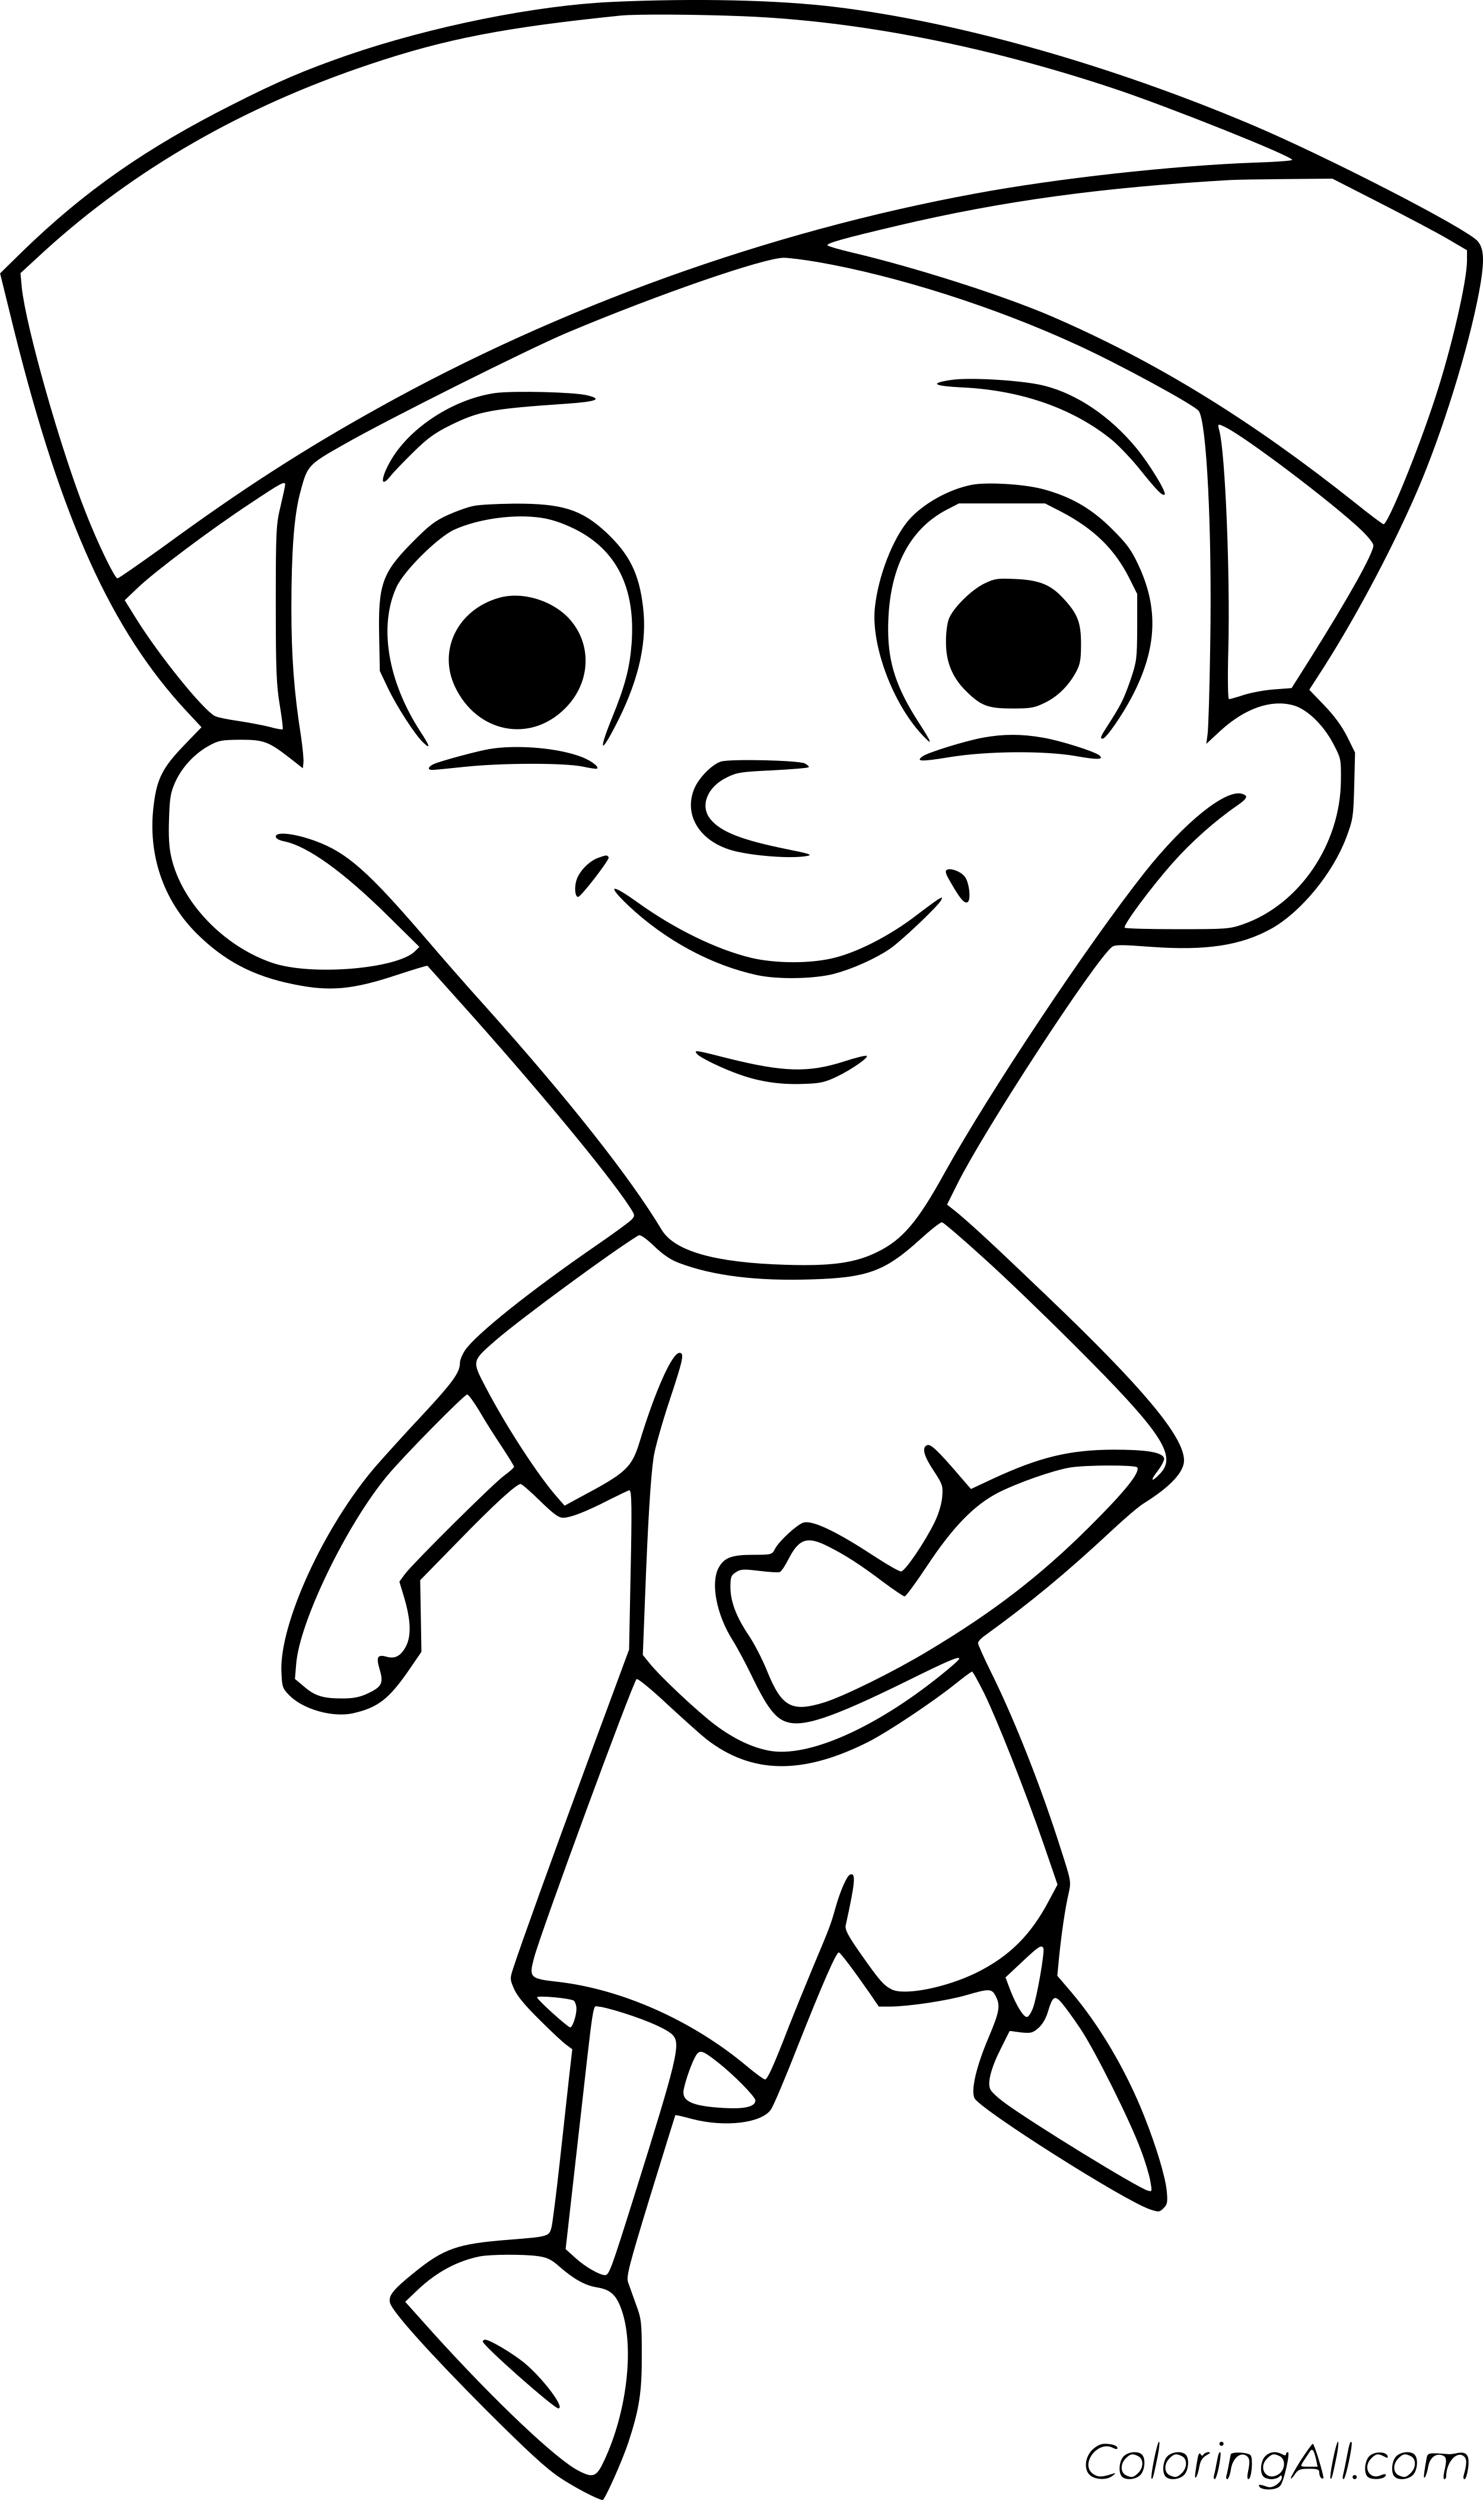<svg version="1.0" xmlns="http://www.w3.org/2000/svg"
  viewBox="0 0 712.73 1200.809"
 preserveAspectRatio="xMidYMid meet">
<g transform="translate(0.04,1200.809) scale(0.1,-0.1)"
fill="#000000" stroke="none">
<path d="M2944 11999 c-367 -16 -873 -118 -1277 -257 -206 -72 -329 -124 -552
-237 -414 -209 -707 -413 -1007 -704 l-108 -106 69 -280 c227 -907 467 -1437
829 -1825 l70 -75 -85 -88 c-102 -106 -130 -160 -145 -288 -29 -233 45 -453
206 -614 133 -132 271 -205 463 -244 178 -37 287 -27 506 46 76 25 139 44 141
42 2 -2 68 -76 147 -164 367 -408 719 -832 824 -993 27 -41 27 -43 10 -62 -10
-11 -88 -68 -174 -127 -315 -217 -574 -424 -626 -500 -14 -21 -25 -48 -25 -61
0 -46 -34 -93 -178 -248 -81 -86 -182 -198 -226 -248 -248 -288 -464 -757
-454 -988 3 -72 5 -79 37 -112 66 -68 209 -109 308 -87 122 28 174 69 278 222
l50 73 -3 172 -3 172 178 182 c176 181 284 280 305 280 6 0 48 -37 94 -82 66
-64 89 -81 112 -80 35 1 106 28 221 87 50 25 92 45 95 45 12 0 13 -85 6 -409
l-7 -356 -198 -535 c-182 -494 -318 -871 -359 -996 -16 -49 -16 -53 4 -99 14
-33 52 -79 123 -149 56 -56 114 -110 130 -121 l27 -20 -15 -130 c-8 -71 -28
-256 -45 -410 -17 -154 -35 -296 -40 -316 -12 -43 -13 -44 -205 -59 -247 -19
-312 -42 -454 -157 -102 -82 -126 -112 -117 -146 10 -42 192 -244 465 -518
200 -199 287 -279 352 -322 72 -48 186 -107 205 -107 10 0 93 185 123 275 53
161 66 243 65 425 0 154 -2 170 -28 240 -15 41 -32 89 -38 106 -9 27 4 78 107
415 65 211 119 385 120 387 2 2 38 -6 81 -18 158 -41 335 -20 379 46 12 17 70
154 129 305 117 295 184 449 197 449 7 0 69 -82 149 -197 l43 -63 53 0 c87 0
276 28 368 55 110 32 122 32 141 -5 23 -45 19 -73 -34 -198 -60 -141 -86 -254
-68 -292 26 -53 715 -490 843 -534 43 -14 46 -14 66 6 18 18 20 29 15 82 -7
69 -49 210 -108 359 -88 222 -217 440 -353 599 l-65 76 9 94 c13 123 29 230
45 300 13 58 13 59 -37 214 -93 294 -221 619 -332 843 -36 73 -66 139 -66 147
0 7 15 24 33 36 222 161 390 300 607 502 63 59 134 120 158 134 125 78 192
149 192 205 0 114 -197 349 -660 791 -266 255 -374 354 -442 409 l-37 29 51
102 c130 260 656 1065 741 1135 15 12 44 12 190 1 262 -19 429 6 576 87 142
79 297 267 361 439 32 85 34 97 38 248 l4 159 -37 75 c-25 50 -61 100 -110
151 l-73 76 71 110 c167 262 357 624 471 900 121 295 241 696 282 946 18 113
14 164 -14 198 -49 59 -721 405 -1087 560 -682 288 -1410 494 -2004 566 -272
33 -667 42 -1067 24z m631 -69 c555 -23 1165 -143 1783 -349 266 -89 852 -323
852 -341 0 -4 -82 -10 -182 -13 -396 -15 -942 -75 -1338 -148 -996 -183 -1998
-543 -2875 -1032 -360 -200 -659 -393 -1028 -663 -117 -84 -217 -154 -223
-154 -13 0 -95 169 -152 315 -121 305 -289 897 -308 1085 l-6 66 113 104 c436
397 957 696 1568 900 364 122 646 176 1201 233 76 8 367 6 595 -3z m3059 -898
c127 -65 273 -142 324 -172 l92 -54 0 -49 c0 -98 -75 -423 -152 -657 -82 -253
-228 -610 -249 -610 -4 0 -65 45 -133 100 -501 399 -959 681 -1461 898 -229
99 -654 235 -960 307 -60 14 -114 30 -118 34 -10 10 77 34 340 96 502 118 971
182 1588 218 28 2 151 4 274 5 l224 2 231 -118z m-2708 -282 c381 -66 854
-216 1249 -398 202 -92 560 -287 585 -317 39 -47 65 -579 56 -1120 -3 -214 -9
-410 -13 -435 l-6 -45 68 63 c118 108 244 152 351 122 65 -18 142 -92 190
-182 38 -72 39 -75 38 -178 -2 -307 -200 -598 -472 -692 -63 -22 -82 -23 -314
-23 -135 0 -249 3 -253 7 -10 10 127 195 233 314 86 97 203 201 305 271 52 36
57 48 27 58 -78 25 -277 -135 -469 -377 -272 -344 -749 -1060 -962 -1444 -129
-234 -201 -319 -320 -378 -107 -54 -222 -70 -443 -63 -340 10 -535 65 -597
169 -150 250 -449 628 -843 1068 -87 96 -219 247 -294 335 -273 318 -376 409
-528 464 -98 36 -189 46 -189 21 0 -9 15 -18 40 -23 113 -23 283 -145 500
-359 l150 -148 -21 -21 c-86 -85 -499 -119 -685 -56 -233 79 -434 288 -485
503 -12 50 -15 102 -12 189 3 103 8 128 30 177 33 72 93 136 160 173 48 27 62
29 153 30 113 0 136 -9 240 -90 l60 -47 3 27 c2 14 -4 72 -12 128 -33 207 -46
385 -46 612 0 273 13 441 40 548 37 141 36 140 210 239 210 120 890 460 1075
538 445 187 942 358 1041 360 23 0 95 -9 160 -20z m1967 -796 c106 -55 512
-362 650 -493 31 -30 57 -62 57 -73 0 -37 -118 -249 -307 -549 l-86 -136 -81
-6 c-45 -3 -110 -15 -146 -26 -36 -12 -69 -21 -74 -21 -5 0 -7 99 -3 243 9
352 -15 940 -43 1045 -10 37 -9 37 33 16z m-4523 -274 c0 -6 -10 -52 -22 -103
-21 -87 -23 -114 -23 -467 0 -318 3 -392 19 -488 10 -62 17 -115 14 -117 -2
-2 -29 2 -60 11 -31 8 -100 21 -152 29 -52 7 -104 18 -114 24 -57 30 -265 287
-377 466 l-56 90 64 61 c82 78 348 278 541 405 147 98 166 108 166 89z m3352
-3710 c101 -90 300 -282 443 -425 418 -417 493 -529 410 -615 -43 -45 -50 -36
-10 15 19 25 32 52 29 60 -11 28 -84 40 -244 40 -209 -1 -352 -35 -575 -138
l-109 -51 -51 59 c-108 126 -142 158 -159 152 -27 -11 -18 -50 30 -122 43 -66
46 -73 42 -125 -3 -35 -16 -80 -36 -122 -46 -95 -143 -238 -162 -238 -9 0 -64
31 -122 69 -189 124 -301 177 -346 166 -29 -7 -119 -89 -138 -127 -14 -27 -16
-28 -105 -28 -104 0 -140 -14 -166 -63 -39 -73 -10 -225 68 -348 22 -35 65
-115 95 -178 60 -125 101 -184 145 -206 81 -42 218 2 606 193 192 95 243 116
243 103 0 -5 -43 -43 -96 -85 -315 -252 -634 -391 -817 -357 -82 15 -169 56
-259 123 -82 61 -270 237 -319 300 l-30 37 11 283 c13 342 26 567 41 668 6 41
40 161 75 267 67 202 74 233 49 233 -35 0 -116 -181 -190 -423 -39 -128 -63
-151 -281 -267 l-81 -44 -34 39 c-90 101 -245 339 -341 522 -72 137 -73 131
46 235 123 106 563 429 684 502 9 5 34 -12 75 -51 44 -42 79 -66 122 -82 162
-61 373 -87 638 -78 265 8 349 39 512 186 55 50 105 90 112 88 7 -1 95 -76
195 -167z m-2417 -742 c26 -46 75 -122 107 -170 32 -49 58 -91 58 -95 0 -5
-22 -24 -48 -43 -54 -40 -434 -417 -476 -472 l-27 -37 22 -73 c33 -111 36
-185 10 -237 -24 -46 -52 -62 -92 -51 -45 13 -53 0 -35 -60 20 -66 11 -84 -57
-116 -39 -18 -69 -24 -122 -24 -93 0 -132 12 -184 57 l-44 37 6 71 c15 201
242 670 438 905 76 92 370 390 384 390 6 0 33 -37 60 -82z m3160 -268 c15 -24
-59 -116 -229 -285 -237 -236 -463 -410 -776 -597 -164 -99 -402 -216 -496
-246 -159 -50 -207 -24 -277 148 -23 58 -63 134 -87 170 -61 90 -89 163 -90
232 0 51 3 60 26 74 22 15 36 16 111 7 48 -6 93 -9 100 -6 8 3 27 32 43 64 50
97 90 110 190 59 82 -41 158 -90 266 -172 50 -37 96 -68 101 -68 6 0 55 66
109 148 124 187 225 290 340 350 92 47 263 107 345 121 77 13 316 13 324 1z
m-736 -1084 c64 -131 199 -473 286 -725 l67 -195 -39 -73 c-88 -168 -190 -270
-348 -349 -148 -73 -350 -113 -411 -81 -39 20 -59 44 -149 172 -61 87 -75 115
-71 135 46 208 50 255 21 244 -16 -7 -47 -78 -70 -159 -22 -79 -27 -93 -108
-285 -38 -91 -89 -217 -114 -280 -77 -199 -105 -260 -117 -260 -6 0 -47 30
-91 67 -260 217 -598 367 -905 402 -134 15 -139 20 -114 114 29 114 473 1320
493 1340 5 5 71 -49 152 -125 79 -73 162 -147 184 -164 217 -168 461 -172 777
-13 90 45 311 192 418 278 41 33 78 60 81 60 4 1 29 -46 58 -103z m285 -1225
c8 -13 -31 -238 -50 -288 -9 -24 -22 -43 -29 -43 -17 0 -50 53 -80 129 l-23
61 80 75 c80 75 92 83 102 66z m-2256 -253 c6 -6 12 -23 12 -38 0 -34 -19 -90
-30 -90 -11 0 -158 132 -159 144 -1 11 161 -4 177 -16z m2433 -133 c71 -105
242 -448 292 -585 20 -52 40 -119 45 -148 9 -51 9 -52 -12 -46 -50 14 -560
327 -691 424 -30 22 -59 49 -65 61 -17 30 2 104 51 200 l41 82 53 -7 c48 -5
57 -3 84 20 19 16 36 44 46 76 23 78 33 85 67 46 15 -18 56 -73 89 -123z
m-2194 74 c123 -39 213 -80 237 -107 37 -42 20 -114 -184 -764 -114 -363 -123
-388 -143 -388 -27 1 -95 40 -140 81 l-49 44 61 540 c78 690 68 625 97 625 13
0 68 -14 121 -31z m453 -237 c75 -59 180 -165 180 -183 0 -30 -53 -42 -153
-36 -154 9 -204 33 -191 91 10 49 42 136 59 162 18 28 31 24 105 -34z m-863
-931 c42 -6 63 -16 100 -49 71 -62 125 -92 183 -101 67 -11 95 -39 121 -120
56 -179 20 -480 -86 -708 -38 -83 -54 -89 -124 -53 -107 54 -405 337 -696 658
l-138 154 62 59 c89 84 188 137 296 159 51 10 214 11 282 1z M4570 10183
c-106 -16 -86 -29 58 -36 284 -14 534 -103 718 -254 35 -30 97 -95 137 -146
79 -98 104 -123 114 -114 10 10 -74 148 -137 224 -125 151 -283 258 -440 298
-99 26 -363 42 -450 28z M2378 10120 c-187 -27 -388 -151 -487 -302 -59 -91
-71 -167 -15 -97 15 19 65 71 111 116 67 66 103 92 176 128 140 69 196 79 560
104 144 10 174 22 100 40 -62 16 -358 23 -445 11z M4673 9680 c-112 -21 -238
-91 -308 -172 -76 -90 -146 -271 -161 -421 -18 -179 86 -457 226 -607 56 -60
51 -44 -17 61 -105 163 -144 281 -145 439 -1 283 94 480 278 578 l62 32 207 0
207 0 80 -41 c156 -82 255 -179 325 -318 l38 -76 0 -160 c-1 -154 -2 -163 -33
-255 -33 -94 -46 -119 -109 -217 -35 -54 -38 -63 -24 -63 16 0 94 112 142 204
120 230 128 425 27 636 -33 70 -56 100 -127 170 -98 98 -200 155 -334 190 -91
23 -260 33 -334 20z M2276 9578 c-27 -5 -83 -25 -125 -44 -62 -28 -92 -52
-171 -132 -145 -147 -164 -201 -158 -461 l3 -156 38 -80 c43 -90 132 -228 171
-264 37 -35 32 -17 -14 53 -157 242 -201 506 -115 694 36 79 201 242 280 277
117 52 288 75 415 56 50 -7 102 -25 158 -52 205 -100 297 -285 277 -553 -9
-116 -31 -202 -94 -356 -71 -175 -53 -178 33 -5 98 198 136 374 116 538 -19
161 -65 252 -176 357 -120 111 -211 140 -444 139 -80 -1 -167 -5 -194 -11z
M4732 9206 c-65 -31 -155 -121 -173 -173 -8 -21 -14 -72 -13 -113 0 -93 32
-169 98 -233 71 -70 105 -82 221 -82 89 0 106 3 157 28 62 30 115 83 150 149
19 36 23 58 23 133 0 103 -16 145 -86 220 -60 65 -115 87 -229 92 -86 4 -100
2 -148 -21z M2399 9137 c-199 -56 -296 -251 -213 -427 105 -222 361 -273 529
-105 128 127 132 319 11 441 -83 82 -221 121 -327 91z M4724 8465 c-83 -15
-265 -71 -291 -90 -34 -25 -6 -26 128 -4 184 30 459 32 612 5 101 -18 133 -17
111 3 -18 18 -188 72 -272 86 -101 18 -191 18 -288 0z M2350 8410 c-58 -10
-233 -57 -266 -72 -28 -13 -32 -28 -6 -28 9 0 80 7 157 15 180 19 478 19 565
1 36 -8 67 -12 69 -10 12 11 -39 46 -93 63 -116 39 -303 52 -426 31z M3464
8350 c-41 -13 -102 -74 -125 -124 -57 -126 18 -256 177 -302 95 -27 290 -42
364 -27 27 5 8 11 -102 33 -212 43 -313 82 -363 142 -53 63 -18 156 78 202 47
24 70 27 220 34 92 5 170 11 173 15 3 3 -5 11 -18 18 -29 15 -359 23 -404 9z
M2875 7888 c-45 -16 -94 -67 -106 -111 -10 -37 -5 -77 9 -77 14 0 153 181 147
190 -7 12 -11 12 -50 -2z M4550 7830 c-10 -6 -5 -21 19 -61 45 -79 66 -103 81
-94 18 11 7 100 -15 124 -21 25 -68 41 -85 31z M3020 7658 c176 -166 400 -287
620 -334 99 -21 271 -18 366 6 88 23 199 72 271 121 53 36 229 203 245 232 8
16 7 17 -9 8 -10 -5 -63 -44 -118 -86 -117 -89 -267 -167 -380 -196 -112 -30
-287 -30 -408 -1 -167 41 -367 139 -545 267 -128 92 -148 84 -42 -17z M3349
6946 c16 -19 126 -72 210 -101 94 -33 195 -48 305 -43 77 2 101 8 156 34 75
36 160 96 144 101 -6 2 -56 -10 -110 -28 -170 -54 -288 -51 -557 16 -157 40
-164 41 -148 21z M2320 761 c0 -19 342 -321 363 -321 35 0 -76 147 -165 220
-60 48 -165 110 -187 110 -6 0 -11 -4 -11 -9z M5546 194 c-10 -47 -15 -88 -12
-91 5 -6 9 7 30 110 7 37 10 67 6 67 -4 0 -15 -39 -24 -86z M5860 270 c0 -5 5
-10 10 -10 6 0 10 5 10 10 0 6 -4 10 -10 10 -5 0 -10 -4 -10 -10z M6406 194
c-10 -47 -15 -88 -12 -91 5 -6 9 7 30 110 7 37 10 67 6 67 -4 0 -15 -39 -24
-86z M6486 269 c-3 -8 -10 -41 -16 -74 -6 -33 -14 -68 -16 -77 -3 -10 -1 -18
3 -18 10 0 46 171 38 178 -2 3 -7 -1 -9 -9z M5249 241 c-38 -38 -41 -101 -7
-125 29 -20 79 -20 104 0 18 14 18 15 1 10 -53 -17 -69 -17 -92 -2 -69 45 21
166 94 126 12 -6 21 -7 21 -1 0 12 -25 21 -62 21 -19 0 -39 -10 -59 -29z
M6250 189 c-28 -45 -49 -83 -47 -85 2 -3 12 7 21 21 14 21 24 25 66 25 43 0
50 -3 50 -19 0 -11 5 -23 10 -26 6 -3 10 -3 10 1 0 20 -44 164 -51 164 -4 0
-30 -37 -59 -81z m75 4 l7 -33 -42 0 c-42 0 -42 0 -28 23 8 12 21 32 29 44 15
25 22 18 34 -34z M5400 210 c-22 -22 -27 -79 -8 -98 19 -19 66 -14 88 8 22 22
27 79 8 98 -19 19 -66 14 -88 -8z m71 0 c25 -14 25 -54 -1 -80 -23 -23 -33
-24 -61 -10 -25 14 -25 54 1 80 23 23 33 24 61 10z M5610 210 c-22 -22 -27
-79 -8 -98 19 -19 66 -14 88 8 22 22 27 79 8 98 -19 19 -66 14 -88 -8z m71 0
c25 -14 25 -54 -1 -80 -23 -23 -33 -24 -61 -10 -25 14 -25 54 1 80 23 23 33
24 61 10z M5756 204 c-3 -16 -8 -47 -11 -69 -8 -51 10 -26 19 27 5 27 15 42
34 53 18 10 22 14 10 15 -9 0 -20 -5 -24 -11 -5 -8 -9 -8 -14 1 -5 8 -10 3
-14 -16z M5857 223 c-2 -4 -7 -26 -11 -48 -4 -22 -9 -48 -12 -57 -3 -10 -1
-18 4 -18 4 0 14 28 20 62 11 58 10 81 -1 61z M5915 220 c-1 -3 -5 -23 -9 -45
-4 -22 -9 -48 -12 -57 -3 -10 -1 -18 4 -18 5 0 13 20 17 45 7 53 44 87 74 68
17 -11 19 -28 8 -80 -4 -18 -3 -33 2 -33 16 0 24 99 11 115 -12 14 -87 18 -95
5z M6080 210 c-22 -22 -27 -79 -8 -98 7 -7 24 -12 38 -12 14 0 31 5 38 12 9 9
12 8 12 -5 0 -9 -12 -24 -26 -34 -21 -13 -32 -15 -55 -6 -16 6 -29 8 -29 3 0
-24 81 -27 102 -2 18 19 50 162 37 162 -5 0 -9 -5 -9 -10 0 -7 -6 -7 -19 0
-30 16 -59 12 -81 -10z m71 0 c29 -16 25 -65 -6 -86 -56 -37 -103 28 -55 76
23 23 33 24 61 10z M6581 211 c-23 -23 -28 -80 -9 -99 19 -19 88 -13 88 9 0 5
-11 4 -24 -2 -54 -25 -89 38 -46 81 23 23 33 24 62 9 16 -9 19 -8 16 3 -8 22
-64 22 -87 -1z M6710 210 c-22 -22 -27 -79 -8 -98 19 -19 66 -14 88 8 22 22
27 79 8 98 -19 19 -66 14 -88 -8z m71 0 c25 -14 25 -54 -1 -80 -23 -23 -33
-24 -61 -10 -25 14 -25 54 1 80 23 23 33 24 61 10z M6856 201 c-3 -14 -8 -44
-11 -66 -8 -51 10 -26 19 27 8 41 35 63 66 53 22 -7 24 -21 11 -77 -5 -22 -5
-38 0 -38 5 0 9 6 9 13 0 68 51 125 85 97 15 -13 15 -35 -1 -92 -3 -10 -1 -18
4 -18 6 0 13 23 17 50 9 63 -5 84 -49 76 -17 -4 -35 -6 -41 -6 -101 8 -104 7
-109 -19z M6500 110 c0 -5 5 -10 10 -10 6 0 10 5 10 10 0 6 -4 10 -10 10 -5 0
-10 -4 -10 -10z"/>
</g>
</svg>
